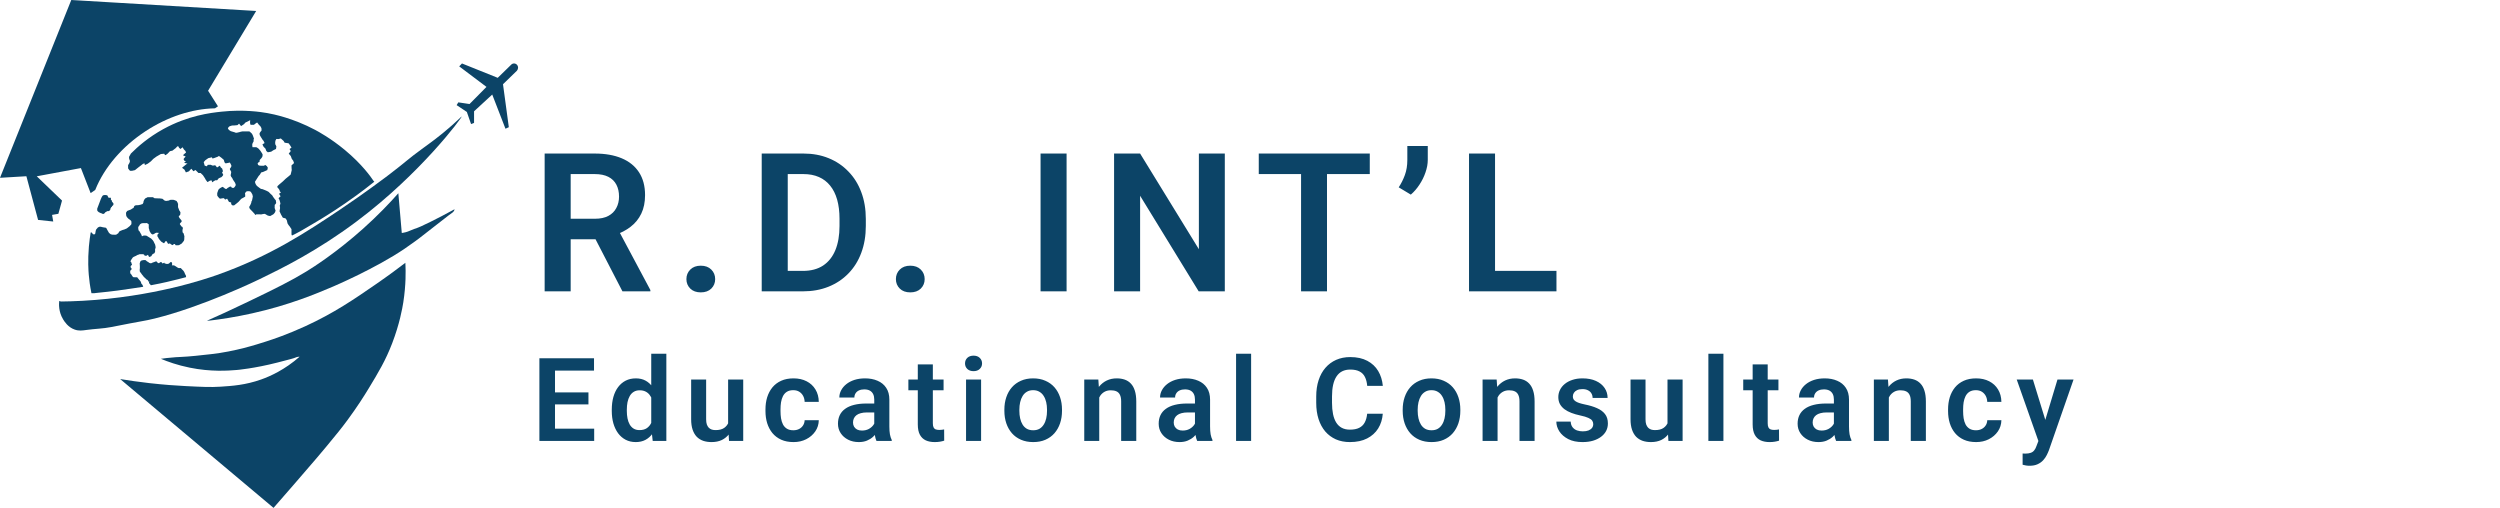 <svg width="635" height="129" viewBox="0 0 635 129" fill="none" xmlns="http://www.w3.org/2000/svg">
<path d="M20.781 42.285L23.201 48.503L23.919 48.016C26.144 42.508 30.614 37.07 36.827 33.004C42.608 29.223 48.87 27.287 54.505 27.169L54.895 26.897L52.448 23.047L64.477 3.098L18.333 0.362L0.53 44.778L6.967 44.395L9.944 55.535L13.103 55.87L12.831 54.296L14.554 53.997L15.37 51.051L8.619 44.555L20.788 42.285H20.781Z" fill="#0C4467"/>
<path d="M13.529 56.267L9.672 55.856L6.702 44.764L0 45.161L18.103 0L18.354 0.014L65.07 2.785L52.852 23.047L55.363 27.002L54.603 27.517H54.498C48.717 27.642 42.504 29.696 37.002 33.303C31.06 37.195 26.52 42.466 24.226 48.155L24.184 48.252L23.02 49.046L20.551 42.689L9.338 44.778L15.753 50.947L14.826 54.303L13.229 54.581L13.522 56.267H13.529ZM10.216 55.215L12.678 55.473L12.42 54.011L14.268 53.69L14.972 51.156L7.88 44.332L20.997 41.888L23.361 47.967L23.626 47.786C25.983 42.007 30.6 36.659 36.625 32.711C42.204 29.063 48.501 26.967 54.386 26.821L54.414 26.8L52.036 23.047L63.884 3.405L18.564 0.724L1.053 44.402L7.225 44.033L10.216 55.215Z" fill="#0C4467"/>
<path d="M15.049 76.424C14.958 77.176 14.84 79.181 16.046 81.138C16.374 81.674 17.273 83.129 18.989 83.721C20.056 84.09 20.948 83.951 21.932 83.811C24.045 83.512 26.2 83.484 28.292 83.066C36.346 81.451 36.423 81.611 39.324 80.894C51.444 77.893 65.035 71.348 65.997 70.881C71.771 68.075 80.495 63.786 90.516 56.294C106.967 43.998 117.434 29.738 117.274 29.585C117.232 29.55 116.548 30.302 114.721 31.91C111.632 34.64 109.226 36.332 107.49 37.599C103.25 40.684 103.424 40.872 98.382 44.694C98.382 44.694 92.629 49.06 86.228 53.335C78.061 58.787 68.668 65.067 55.119 69.844C52.106 70.909 38.856 75.428 20.969 76.403C18.682 76.528 16.785 76.57 15.467 76.584L15.042 76.438L15.049 76.424Z" fill="#0C4467"/>
<path d="M52.539 81.479C55.105 80.344 58.682 78.728 62.908 76.688C70.182 73.186 73.794 71.404 77.852 68.932C79.596 67.867 85.44 64.148 92.197 58.112C95.97 54.742 98.954 51.601 101.179 49.081L102.051 59.177C102.113 59.17 102.218 59.156 102.343 59.135C103.313 58.982 104.003 58.655 104.289 58.529C105.977 57.757 104.903 58.543 109.373 56.329C111.005 55.522 113.062 54.47 115.433 53.161V53.286C115.398 53.398 115.335 53.544 115.217 53.704C115.063 53.899 114.903 54.011 114.861 54.045C113.536 54.971 112.309 56.03 111.011 56.991C110.928 57.053 111.025 56.977 109.101 58.481C107.532 59.699 106.751 60.312 106.444 60.549C106.444 60.549 104.896 61.725 102.783 63.167C95.384 68.194 84.638 72.768 84.638 72.768C80.272 74.627 73.466 77.489 64.038 79.592C59.728 80.553 56.018 81.103 53.25 81.43L52.553 81.472L52.539 81.479Z" fill="#0C4467"/>
<path d="M30.53 96.282C32.601 96.623 35.091 96.985 37.929 97.312C41.583 97.723 44.686 97.939 47.008 98.057C51.29 98.273 53.431 98.385 56.039 98.217C58.94 98.029 62.329 97.807 66.318 96.393C68.64 95.572 72.294 93.935 76.102 90.607C76.039 90.607 75.928 90.607 75.781 90.621C75.335 90.67 75.021 90.83 74.958 90.858C74.63 91.011 73.264 91.366 70.537 92.069C64.533 93.615 60.133 93.977 60.133 93.977C57.887 94.158 53.571 94.485 48.152 93.378C45.07 92.752 42.587 91.86 40.865 91.136C41.2 91.088 41.709 91.011 42.336 90.941C44.177 90.725 45.558 90.677 45.941 90.663C48.124 90.572 51.109 90.238 53.619 89.953C59.728 89.263 65 87.571 67.699 86.701C69.456 86.137 73.069 84.918 77.511 82.878C84.819 79.529 89.972 75.999 95.663 72.065C98.808 69.893 101.318 68.006 102.957 66.752C102.964 66.927 102.978 67.184 102.992 67.49C103.041 68.653 103.152 72.267 102.434 76.821C102.204 78.262 101.506 82.266 99.61 87.202C97.929 91.575 96.137 94.548 93.682 98.6C92.573 100.439 90.767 103.3 88.299 106.649C86.688 108.836 85.418 110.374 82.88 113.445C81.876 114.657 80.168 116.704 74.784 122.908C72.573 125.456 70.739 127.552 69.477 129L30.53 96.289V96.282Z" fill="#0C4467"/>
<path d="M73.592 57.541L74.038 58.202V59.546L74.163 59.824C74.345 59.741 74.61 59.616 74.924 59.455C76.095 58.87 76.925 58.362 77.357 58.105C79.387 56.879 79.568 56.851 81.639 55.57C83.229 54.595 86.458 52.597 90.475 49.673C91.667 48.802 93.25 47.619 95.077 46.157L94.854 45.913C94.854 45.913 94.798 45.829 94.756 45.767C94.268 45.042 92.023 41.763 87.567 38.073C84.024 35.141 80.886 33.435 80.035 32.983C74.373 29.982 69.463 29.007 67.929 28.729C66.325 28.443 61.96 27.761 56.311 28.36C53.48 28.659 47.797 29.32 41.493 32.781C37.706 34.863 34.986 37.251 33.25 38.999L32.783 39.834V40.175L32.88 40.544L32.978 40.767V41.108L32.88 41.352L32.783 41.547L32.539 41.937V42.773L32.88 43.239L33.055 43.385H33.522L34.282 43.211L35.021 42.619L35.732 42.076L36.325 41.61L36.716 41.484L36.792 41.93L37.553 41.561L38.34 40.969L38.933 40.356L39.742 39.765L40.851 39.124L41.716 39.047L41.911 39.389H42.085L42.553 39.047L43.166 38.407L43.808 38.261L44.303 37.871L44.575 37.676L45.021 37.209L45.244 37.112L45.488 37.529L45.83 37.85L46.374 37.404L46.716 37.968L47.085 38.337L47.26 38.727L46.764 39.145L46.472 39.437L47.162 39.758L46.82 40.127L46.625 40.398L46.799 40.816L47.218 40.941L46.772 41.359L47.636 41.554L47.315 41.728L46.897 42.069L46.235 42.612L46.848 43.079L47.218 43.789L47.978 43.517L48.592 42.856L49.136 43.497L49.652 43.176L50.412 43.942H50.956L51.548 44.506L52.044 45.265L52.288 45.711L52.706 46.254L53.368 45.864H53.815L53.843 46.31L54.679 45.794H55.147L55.565 45.279L56.255 44.987L56.576 44.645L56.702 44.402L56.409 43.81L56.632 43.49L56.437 42.828L56.067 42.508L55.844 42.09L55.133 42.536L54.666 41.972L54.052 42.069L53.459 41.846L52.748 41.874L52.566 42.243L51.988 42.069L51.744 41.185L52.134 40.718L52.894 40.175L53.808 39.953L53.982 40.273L54.449 40.127L55.314 39.806L55.607 39.611L56.248 40.078L56.841 40.593L57.016 41.206C57.016 41.206 57.239 41.498 57.336 41.498C57.434 41.498 58.222 41.324 58.222 41.324C58.222 41.324 58.271 41.199 58.396 41.324C58.522 41.45 58.62 41.742 58.717 41.916C58.815 42.09 58.766 42.257 58.717 42.383C58.668 42.508 58.368 42.898 58.368 42.898L58.445 43.142C58.445 43.142 58.668 43.462 58.717 43.636C58.766 43.81 58.592 44.374 58.592 44.471V44.569L58.717 44.889L58.989 45.23C58.989 45.23 59.038 45.356 59.115 45.523C59.191 45.69 59.533 46.163 59.533 46.163C59.659 46.289 59.777 46.553 59.826 46.755C59.875 46.957 59.854 46.727 59.875 46.95C59.896 47.173 59.554 47.542 59.554 47.542C59.554 47.542 59.456 47.737 59.184 47.737C58.912 47.737 58.717 47.514 58.717 47.514C58.717 47.514 58.815 47.389 58.592 47.389C58.368 47.389 58.32 47.438 58.25 47.486C58.18 47.535 57.831 47.73 57.831 47.73L57.657 47.876C57.483 48.023 57.511 48.05 57.288 47.974C57.064 47.897 56.967 47.751 56.897 47.681C56.827 47.612 56.576 47.486 56.576 47.486C56.576 47.486 56.653 47.361 56.353 47.535C56.053 47.709 55.809 47.828 55.691 47.953C55.572 48.078 55.447 48.176 55.398 48.419C55.349 48.663 55.175 48.9 55.175 49.053V49.603C55.175 49.728 55.419 50.021 55.419 50.021C55.419 50.021 55.614 50.244 55.663 50.313C55.712 50.383 55.886 50.459 55.956 50.459C56.025 50.459 56.5 50.362 56.5 50.362L56.869 50.334L57.19 50.703L57.685 50.459L58.152 51.274L58.717 51.441V51.859L59.059 52.179H59.449L60.112 51.664L60.579 51.274L61.269 50.508L62.281 49.944V49.526L62.232 49.053L62.574 48.642L62.866 48.566H63.334L63.703 48.712L64.094 49.373L64.219 49.889L64.142 50.306L64.017 50.919C64.017 50.919 63.773 51.309 63.836 51.386C63.898 51.462 63.627 51.88 63.599 52.026C63.571 52.172 63.278 52.569 63.278 52.569C63.278 52.569 63.403 52.959 63.452 53.036C63.501 53.112 64.163 53.774 64.163 53.774L64.707 54.366L64.805 54.609L65.126 54.435H65.767L66.36 54.463L66.778 54.366L67.274 54.317L68.034 54.763L68.62 54.881L69.024 54.658L69.428 54.435L69.61 54.254L69.868 53.906L70 53.46L69.833 53.091L69.756 52.722L69.777 52.353V52.04L70 51.817L70.147 51.56L70.112 51.274L70.056 50.877L69.798 50.585L69.394 50.035L69.136 49.61L68.689 49.206L68.243 48.747L67.873 48.545L67.56 48.398L66.695 48.05L66.269 47.974L65.823 47.66L65.251 47.215C65.251 47.215 64.917 46.769 64.917 46.72C64.917 46.672 64.749 46.184 64.749 46.184L64.986 45.815L65.691 44.708L66.025 44.339L66.339 43.803L66.834 43.671C66.834 43.671 67.169 43.525 67.239 43.49C67.308 43.455 67.887 43.197 67.887 43.197L68.034 42.605L67.776 42.202L67.385 41.909C67.385 41.909 67.441 41.833 67.239 41.965C67.037 42.097 67.148 42.097 67.037 42.097H66.263C66.172 42.097 65.816 42.041 65.816 42.041L65.579 41.909L65.426 41.54L65.579 41.282L65.921 41.136V40.913C65.921 40.913 65.942 40.635 66.067 40.523C66.193 40.412 66.381 40.189 66.381 40.189C66.381 40.189 66.562 39.953 66.583 39.897C66.604 39.841 66.695 39.716 66.695 39.493V39.18L66.402 38.699L66.144 38.295L65.677 37.759L65.495 37.627C65.495 37.627 65.182 37.39 65.091 37.39H64.17C64.17 37.39 64.15 37.467 64.115 37.3C64.08 37.133 64.08 36.952 64.08 36.952V36.603C64.08 36.603 64.212 36.325 64.226 36.234C64.24 36.144 64.407 36.067 64.407 35.886C64.407 35.705 64.442 35.315 64.442 35.315C64.442 35.315 64.575 35.294 64.463 35.079C64.352 34.863 64.317 34.584 64.24 34.452C64.163 34.32 64.038 34.027 64.038 34.027C64.038 34.027 63.78 33.693 63.592 33.582C63.403 33.47 63.48 33.38 63.222 33.38H61.541C61.36 33.38 60.823 33.561 60.823 33.561C60.823 33.561 60.342 33.693 60.251 33.693C60.161 33.693 59.958 33.77 59.805 33.693C59.652 33.616 59.568 33.582 59.212 33.491C58.857 33.401 58.606 33.31 58.606 33.31C58.606 33.31 58.292 33.108 58.18 33.032C58.069 32.955 57.887 32.628 57.887 32.628C57.887 32.628 57.943 32.391 58.124 32.238C58.306 32.085 58.201 32.105 58.494 32.015C58.787 31.924 58.919 31.869 59.101 31.869H59.449C59.672 31.869 60.133 31.792 60.258 31.792C60.384 31.792 60.628 31.479 60.628 31.479L60.739 31.423L61.235 32.029C61.416 31.897 62.085 31.458 62.085 31.458C62.085 31.458 62.085 31.221 62.49 31.054C62.894 30.887 63.543 30.518 63.543 30.518L63.508 31.256L63.64 31.702H64.491C64.491 31.702 64.896 31.354 64.986 31.312C65.077 31.27 65.21 31.179 65.21 31.179C65.21 31.179 65.286 31.012 65.391 31.2C65.495 31.388 65.942 31.938 66.039 31.973C66.137 32.008 66.409 32.523 66.409 32.579C66.409 32.635 66.444 33.129 66.444 33.129L66.13 33.519C66.13 33.519 65.928 33.811 65.928 33.867C65.928 33.923 65.949 34.048 65.949 34.18C65.949 34.313 66.263 34.807 66.263 34.807L66.688 35.489L66.946 35.782L67.204 36.332L66.653 36.68L66.946 37.272L67.427 37.752L67.643 38.344L68.02 38.678L68.871 38.532L69.387 38.184L70.105 37.836C70.105 37.836 70.195 37.265 70.195 37.188C70.195 37.112 69.938 36.694 69.917 36.638C69.896 36.583 69.896 36.234 69.896 36.144C69.896 36.053 69.972 35.698 69.972 35.698L70.195 35.294L70.733 35.329L71.325 35.162L72.043 35.81C72.043 35.81 72.19 36.067 72.246 36.158L72.302 36.248L73.299 36.395L73.703 36.931L74.038 37.502L73.543 37.85L73.857 38.365L73.341 39.026L73.857 39.632L74.115 40.349L74.484 40.83L74.686 41.422L74.038 42.014L74.073 42.898C74.073 42.898 74.108 43.121 74.108 43.176C74.108 43.232 73.829 44.339 73.829 44.339C73.829 44.339 73.55 44.576 73.334 44.764C73.118 44.952 72.818 45.154 72.539 45.411C72.26 45.669 72.113 45.857 71.855 46.073C71.597 46.289 71.004 46.811 70.879 46.901C70.753 46.992 70.544 47.194 70.488 47.27C70.433 47.347 70.433 47.549 70.433 47.549L70.691 47.841C70.691 47.841 71.004 48.231 71.004 48.287C71.004 48.343 71.081 48.635 71.081 48.635L71.374 48.837L70.879 49.227L71.269 49.854L70.753 50.334L70.99 50.78L71.137 51.288L71.228 51.755L71.06 52.2L71.137 52.827L71.004 53.676L71.395 54.526L71.841 55.299L72.525 55.466L72.838 55.925L73.041 56.761L73.32 57.2L73.599 57.534L73.592 57.541Z" fill="#0C4467"/>
<path d="M27.001 49.875L25.934 50.717L25.544 51.678L25.237 52.507V53.119L25.746 54.059H26.478L27.001 53.781L27.517 53.488L28.403 52.458V51.302L27.664 50.313L27.001 49.875Z" fill="#0C4467"/>
<path d="M24.7 52.973C25.112 51.936 25.37 51.267 25.495 50.87C25.509 50.828 25.614 50.501 25.816 50.104C25.921 49.903 25.977 49.798 26.046 49.728C26.374 49.408 27.009 49.554 27.253 49.624L27.343 49.784L27.406 49.937L27.497 50.049V50.209L27.58 50.264L27.762 50.23H28.124L28.173 50.292V50.752L28.285 50.801L28.396 50.933V51.156L28.48 51.253L28.599 51.379L28.703 51.539L28.78 51.657L28.87 51.803L28.808 51.97L28.724 52.033V52.207L28.585 52.235L28.452 52.367L28.396 52.416L28.348 52.514L28.138 52.632L28.048 52.771V52.876L28.055 52.973V53.105C28.055 53.154 27.964 53.356 27.964 53.356L27.803 53.516C27.803 53.516 27.518 53.648 27.49 53.648C27.462 53.648 27.357 53.614 27.315 53.614C27.274 53.614 27.169 53.551 27.134 53.551C27.099 53.551 27.141 53.523 27.043 53.551C26.946 53.579 26.939 53.635 26.883 53.655C26.827 53.676 26.792 53.76 26.778 53.788C26.765 53.816 26.688 53.948 26.653 53.99C26.618 54.031 26.59 54.101 26.506 54.212C26.423 54.324 26.444 54.317 26.311 54.324C26.179 54.331 26.06 54.324 26.06 54.324C26.06 54.324 25.83 54.185 25.802 54.185C25.774 54.185 25.628 54.136 25.593 54.136C25.558 54.136 25.37 54.024 25.37 54.024L25.084 53.885L24.833 53.662L24.693 53.447V52.994L24.7 52.973Z" fill="#0C4467"/>
<path d="M23.027 59.107C22.88 59.992 22.706 61.168 22.58 62.575C22.267 66.14 22.469 68.862 22.546 69.781C22.65 71.042 22.845 72.643 23.229 74.481H23.877C24.017 74.467 24.24 74.439 24.505 74.405C26.025 74.231 27.134 74.126 27.462 74.091C28.884 73.952 30.398 73.729 33.424 73.29C34.296 73.165 35.286 73.019 36.381 72.845L36.2 72.371L35.886 72.002L35.809 71.689L35.663 71.397L35.495 71.216L35.328 71.035L35.126 70.777L34.993 70.631L34.861 70.429H34.38L33.884 70.408L33.717 70.276L33.536 70.018L33.389 69.76L33.096 69.426L33.075 69.203V68.814L33.208 68.632L33.431 68.41L33.41 68.187C33.41 68.187 33.278 67.985 33.229 67.95L33.173 67.915V67.783L33.208 67.56L33.466 67.302C33.466 67.302 33.578 67.226 33.487 67.066C33.396 66.906 33.354 66.787 33.354 66.787C33.354 66.787 33.466 66.766 33.299 66.585L33.131 66.404C33.131 66.404 33.152 66.293 33.243 66.147C33.334 66.001 33.389 65.889 33.424 65.833C33.459 65.778 33.738 65.388 33.738 65.388C33.738 65.388 33.87 65.276 33.961 65.242C34.052 65.207 34.407 65.04 34.407 65.04C34.407 65.04 34.645 64.949 34.777 64.838C34.91 64.726 35 64.747 35.126 64.705C35.251 64.664 35.44 64.573 35.44 64.573H36.2C36.2 64.573 36.346 64.552 36.381 64.573C36.416 64.594 36.604 64.684 36.604 64.684C36.604 64.684 36.66 64.886 36.737 64.907C36.813 64.928 36.904 64.963 36.904 64.963H37.05L37.274 64.928C37.274 64.928 37.294 64.949 37.364 64.838L37.441 64.726L37.678 64.873L37.845 65.242H38.048L38.417 65.074L38.766 64.538L39.226 64.316L39.394 63.946V63.243C39.394 63.243 39.526 63.062 39.526 62.93C39.526 62.798 39.505 62.617 39.505 62.617L39.414 62.171C39.414 62.171 39.303 61.879 39.247 61.823C39.191 61.767 39.066 61.419 39.066 61.419L38.829 61.05L38.403 60.604C38.403 60.604 38.327 60.583 38.257 60.514C38.187 60.444 37.518 60.033 37.336 59.943L37.155 59.852C36.841 59.852 36.583 59.776 36.527 59.818C36.472 59.859 36.451 59.838 36.248 59.929L36.046 60.019L35.935 59.65L35.621 59.1L35.44 58.766L35.181 58.488L35.105 57.917L35.126 57.638L35.384 57.29L35.565 56.977L35.879 56.761C35.879 56.761 36.172 56.684 36.227 56.684C36.283 56.684 36.653 56.705 36.709 56.684C36.764 56.663 37.023 56.684 37.023 56.684C37.023 56.684 37.315 56.615 37.357 56.677C37.399 56.74 37.671 56.886 37.671 56.886C37.671 56.886 37.783 56.886 37.783 57.144V57.847C37.783 57.938 37.762 57.847 37.783 57.938C37.803 58.028 37.929 58.307 37.929 58.397C37.929 58.488 37.929 58.578 38.02 58.745C38.11 58.912 38.243 59.114 38.243 59.114C38.243 59.114 38.32 59.261 38.375 59.316C38.431 59.372 38.689 59.553 38.689 59.553L39.08 59.462L39.359 59.261L39.638 59.128C39.638 59.128 39.749 59.107 39.805 59.107C39.861 59.107 40.398 59.163 40.398 59.163C40.398 59.163 40.049 59.476 40.007 59.588C39.965 59.699 39.972 59.81 39.972 59.81C39.972 59.81 39.972 60.013 40.007 60.103C40.042 60.194 40.084 60.068 40.14 60.249C40.196 60.43 40.398 60.73 40.398 60.73L40.635 61.008L40.983 61.398L41.151 61.489C41.151 61.489 41.186 61.489 41.283 61.579C41.381 61.67 41.562 61.76 41.562 61.76H41.709L41.932 61.412L42.043 61.266H42.134C42.134 61.266 42.281 61.175 42.357 61.356C42.434 61.537 42.706 61.962 42.706 61.962L42.887 61.886L42.978 61.865H43.201L43.515 62.122L43.919 62.268L44.01 62.136C44.01 62.136 44.066 62.004 44.142 62.004C44.219 62.004 44.401 61.969 44.401 61.969L44.624 62.303H45.07L45.516 62.268C45.516 62.268 45.461 62.248 45.739 62.101C46.018 61.955 46.144 61.865 46.144 61.865L46.514 61.419L46.737 61.106L46.827 60.66C46.827 60.66 46.751 60.368 46.827 60.291C46.904 60.214 46.806 60.11 46.827 60.033C46.848 59.957 46.716 59.588 46.716 59.588C46.716 59.588 46.681 59.295 46.604 59.24C46.527 59.184 46.381 59.017 46.381 59.017L46.346 58.571L46.367 58.46L46.388 58.202L46.465 57.944C46.465 57.944 46.332 57.596 46.262 57.596C46.193 57.596 46.207 57.652 46.081 57.485C45.956 57.318 45.844 57.137 45.788 57.095C45.732 57.053 45.698 56.949 45.698 56.949C45.698 56.949 45.642 56.914 45.698 56.816C45.753 56.719 45.879 56.538 45.935 56.524C45.99 56.51 46.081 56.357 46.116 56.301C46.151 56.246 46.172 56.12 46.172 56.12L45.914 55.751L45.635 55.438L45.544 55.271L45.412 55.09L45.447 54.832L45.67 54.7C45.67 54.7 45.802 54.519 45.802 54.421V54.331L45.837 53.927L45.691 53.669L45.558 53.488L45.223 52.625V51.88C45.223 51.88 45.3 51.831 45.202 51.734C45.105 51.636 45.112 51.455 45.112 51.455L44.965 51.267C44.965 51.267 44.91 51.051 44.784 51.017C44.658 50.982 44.561 50.926 44.449 50.884C44.338 50.842 44.136 50.752 44.024 50.752H43.417C43.285 50.752 43.215 50.752 43.138 50.787C43.062 50.822 43.062 50.919 42.79 50.954C42.518 50.989 42.294 51.044 42.162 51.044C42.029 51.044 41.702 50.877 41.702 50.877C41.702 50.877 41.646 50.801 41.569 50.745C41.492 50.689 41.255 50.487 41.255 50.487L40.572 50.397C40.572 50.397 40.258 50.418 39.889 50.376C39.519 50.334 39.317 50.376 39.317 50.376L38.822 50.084H37.455C37.455 50.084 37.545 50.084 37.232 50.23L36.918 50.376L36.639 50.724C36.527 50.905 36.437 51.253 36.437 51.253C36.437 51.253 36.458 51.406 36.402 51.497C36.346 51.587 36.234 51.873 36.165 51.859C36.095 51.845 36.13 51.81 35.942 51.915C35.753 52.019 35.593 51.998 35.495 52.033C35.398 52.068 35.258 52.11 35.091 52.11C34.923 52.11 34.798 52.131 34.658 52.131C34.519 52.131 34.463 52.11 34.331 52.207C34.198 52.305 34.198 52.228 34.108 52.353C34.017 52.479 34.017 52.576 34.017 52.576L33.961 52.743C33.961 52.743 33.85 52.82 33.794 52.876C33.738 52.931 33.717 52.91 33.571 52.987C33.424 53.064 33.424 53.098 33.292 53.189C33.159 53.279 33.09 53.266 32.685 53.426L32.281 53.593C32.281 53.593 32.19 53.725 32.099 53.906C32.009 54.087 32.009 53.704 32.009 54.185C32.009 54.665 32.085 54.832 32.085 54.832L32.218 55.125L32.441 55.361C32.441 55.361 32.406 55.34 32.587 55.528C32.769 55.716 33.048 55.807 33.069 55.897C33.09 55.988 33.145 55.877 33.201 55.988C33.257 56.099 33.313 56.044 33.347 56.211C33.382 56.378 33.382 56.155 33.382 56.378V56.872C33.382 57.095 33.034 57.241 33.013 57.318C32.992 57.394 33.417 57.081 32.992 57.394C32.566 57.708 32.288 58 32.197 58.021C32.106 58.042 31.792 58.188 31.66 58.258C31.527 58.328 31.548 58.313 31.402 58.348C31.255 58.383 31.29 58.348 31.032 58.46C30.774 58.571 30.384 58.717 30.314 58.794C30.244 58.871 30.168 58.996 30.091 59.086C30.014 59.177 30.439 58.954 30 59.267L29.554 59.581C29.554 59.581 29.477 59.616 29.387 59.616H28.912C28.794 59.616 28.48 59.595 28.445 59.595C28.41 59.595 28.152 59.518 28.055 59.462C27.957 59.407 27.685 59.149 27.685 59.149C27.685 59.149 27.504 58.815 27.406 58.669C27.308 58.522 27.183 58.265 27.183 58.265L27.015 57.952C27.015 57.952 26.925 57.819 26.737 57.819C26.548 57.819 26.569 57.764 26.367 57.764C26.165 57.764 25.684 57.596 25.628 57.596H25.265C25.181 57.596 25.181 57.673 25.07 57.687C24.958 57.701 24.868 57.777 24.868 57.777L24.387 58.348L24.254 58.919L24.219 59.267L24.073 59.49L23.87 59.546L23.591 59.469L23.313 59.066L23.055 59.045L23.027 59.107Z" fill="#0C4467"/>
<path d="M37.706 71.473C37.629 71.223 37.518 71.125 37.427 71.083C37.364 71.055 37.308 71.049 37.225 70.993C37.148 70.937 37.127 70.888 37.057 70.812C37.023 70.77 36.946 70.7 36.778 70.554C36.548 70.352 36.534 70.345 36.486 70.276C36.423 70.192 36.423 70.157 36.339 70.053C36.269 69.962 36.207 69.907 36.172 69.872C35.962 69.663 35.997 69.579 35.767 69.301C35.607 69.113 35.544 69.085 35.509 68.953C35.502 68.918 35.495 68.834 35.488 68.674C35.488 68.528 35.481 68.458 35.488 68.382C35.502 68.27 35.516 68.257 35.523 68.145C35.523 68.075 35.523 68.041 35.523 67.943C35.523 67.762 35.523 67.769 35.523 67.609C35.523 67.49 35.523 67.372 35.502 67.219C35.488 67.052 35.474 67.024 35.481 66.941C35.488 66.878 35.495 66.871 35.558 66.683C35.621 66.474 35.614 66.46 35.649 66.404C35.705 66.321 35.774 66.279 35.83 66.237C35.907 66.181 35.977 66.161 36.011 66.147C36.074 66.126 36.095 66.126 36.304 66.091C36.472 66.063 36.479 66.056 36.541 66.056C36.611 66.056 36.66 66.056 36.764 66.056C36.89 66.056 36.953 66.056 36.988 66.077C37.05 66.105 37.05 66.133 37.19 66.258C37.239 66.3 37.281 66.349 37.336 66.39C37.448 66.474 37.504 66.481 37.615 66.537C37.831 66.648 37.79 66.718 37.964 66.794C37.964 66.794 38.013 66.815 38.354 66.885C38.466 66.829 38.612 66.76 38.801 66.683C39.17 66.53 39.484 66.439 39.484 66.446L39.338 66.502C39.338 66.502 39.554 66.349 39.742 66.411C39.923 66.474 39.903 66.683 40.147 66.801C40.195 66.829 40.3 66.871 40.405 66.836C40.474 66.808 40.481 66.766 40.586 66.69C40.684 66.62 40.76 66.558 40.865 66.558C40.969 66.558 41.067 66.627 41.123 66.704C41.179 66.787 41.158 66.857 41.214 66.885C41.262 66.913 41.311 66.885 41.437 66.85C41.723 66.752 41.806 66.739 41.806 66.718C41.806 66.69 41.632 66.676 41.625 66.718C41.604 66.773 41.876 66.941 42.162 67.01C42.225 67.024 42.322 67.052 42.455 67.045C42.545 67.045 42.81 67.038 43.006 66.864C43.089 66.787 43.075 66.76 43.173 66.683C43.236 66.634 43.396 66.502 43.522 66.551C43.619 66.585 43.654 66.711 43.703 66.885C43.731 66.975 43.745 67.031 43.738 67.108C43.724 67.268 43.633 67.337 43.661 67.386C43.696 67.435 43.794 67.386 43.975 67.386C44.142 67.386 44.268 67.435 44.324 67.463C44.421 67.504 44.512 67.56 44.693 67.686C44.861 67.797 44.847 67.804 44.951 67.867C45.126 67.978 45.244 68.055 45.398 68.089C45.649 68.145 45.697 68.02 45.879 68.089C45.99 68.131 46.011 68.187 46.248 68.438C46.479 68.688 46.465 68.632 46.562 68.751C46.834 69.085 46.967 69.503 46.967 69.51C46.967 69.51 47.016 69.628 47.057 69.712C47.106 69.809 47.148 69.858 47.169 69.893C47.225 69.976 47.274 70.123 47.26 70.373L47.148 70.429C47.106 70.443 47.036 70.457 46.953 70.478C46.025 70.7 45.349 70.895 45.181 70.937C44.428 71.146 43.55 71.348 42.364 71.62C41.311 71.863 39.944 72.156 38.32 72.455L38.257 72.344L38.124 72.232L37.985 72.03L37.873 71.94L37.845 71.703L37.957 71.466L37.81 71.557L37.671 71.48L37.706 71.473Z" fill="#0C4467"/>
<path d="M131.332 17.901C131.492 17.713 131.59 17.463 131.59 17.191C131.59 16.599 131.13 16.119 130.565 16.119C130.279 16.119 130.028 16.237 129.84 16.432L126.423 19.767L117.343 16.119L116.639 16.857L123.564 22.072L119.261 26.424L116.416 25.999L115.983 26.702L118.578 28.436L119.651 31.514L120.412 31.221V28.269L125.028 24.015L128.389 32.697L129.24 32.307L127.762 21.397L131.346 17.915H131.339L131.332 17.901Z" fill="#0C4467"/>
<path d="M138.341 39H151.058C153.718 39 156.002 39.401 157.909 40.202C159.816 41.003 161.282 42.189 162.308 43.76C163.333 45.33 163.846 47.261 163.846 49.553C163.846 51.364 163.526 52.934 162.885 54.264C162.244 55.595 161.338 56.708 160.168 57.606C159.014 58.503 157.652 59.208 156.082 59.721L154.014 60.779H142.788L142.74 55.562H151.13C152.492 55.562 153.622 55.322 154.519 54.841C155.417 54.361 156.09 53.696 156.538 52.846C157.003 51.997 157.236 51.027 157.236 49.938C157.236 48.768 157.011 47.758 156.562 46.909C156.114 46.043 155.433 45.378 154.519 44.913C153.606 44.449 152.452 44.216 151.058 44.216H144.952V74H138.341V39ZM158.101 74L150 58.327L156.995 58.303L165.192 73.663V74H158.101ZM174.346 70.899C174.346 69.938 174.675 69.128 175.332 68.471C175.989 67.814 176.878 67.486 178 67.486C179.122 67.486 180.011 67.814 180.668 68.471C181.325 69.128 181.654 69.938 181.654 70.899C181.654 71.845 181.325 72.646 180.668 73.303C180.011 73.944 179.122 74.264 178 74.264C176.878 74.264 175.989 73.944 175.332 73.303C174.675 72.646 174.346 71.845 174.346 70.899ZM203.933 74H196.385L196.433 68.808H203.933C205.968 68.808 207.675 68.359 209.053 67.462C210.431 66.548 211.473 65.242 212.178 63.543C212.883 61.828 213.236 59.777 213.236 57.389V55.587C213.236 53.744 213.035 52.117 212.635 50.707C212.234 49.297 211.641 48.111 210.856 47.149C210.087 46.188 209.133 45.458 207.995 44.962C206.857 44.465 205.551 44.216 204.077 44.216H196.24V39H204.077C206.417 39 208.548 39.393 210.471 40.178C212.41 40.963 214.085 42.093 215.495 43.567C216.921 45.026 218.011 46.772 218.764 48.808C219.534 50.843 219.918 53.119 219.918 55.635V57.389C219.918 59.889 219.534 62.165 218.764 64.216C218.011 66.252 216.921 67.998 215.495 69.457C214.085 70.915 212.402 72.037 210.447 72.822C208.492 73.607 206.321 74 203.933 74ZM200.087 39V74H193.476V39H200.087ZM227.558 70.899C227.558 69.938 227.886 69.128 228.543 68.471C229.2 67.814 230.09 67.486 231.212 67.486C232.333 67.486 233.223 67.814 233.88 68.471C234.537 69.128 234.865 69.938 234.865 70.899C234.865 71.845 234.537 72.646 233.88 73.303C233.223 73.944 232.333 74.264 231.212 74.264C230.09 74.264 229.2 73.944 228.543 73.303C227.886 72.646 227.558 71.845 227.558 70.899ZM270.913 39V74H264.303V39H270.913ZM311.101 39V74H304.466L289.587 49.721V74H282.976V39H289.587L304.514 63.303V39H311.101ZM337.058 39V74H330.471V39H337.058ZM347.923 39V44.216H319.726V39H347.923ZM362.654 37.077V40.611C362.654 41.62 362.462 42.678 362.077 43.784C361.708 44.873 361.196 45.915 360.538 46.909C359.897 47.886 359.168 48.728 358.351 49.433L355.274 47.582C355.915 46.604 356.436 45.562 356.837 44.457C357.253 43.335 357.462 42.061 357.462 40.635V37.077H362.654ZM395.341 68.808V74H377.745V68.808H395.341ZM379.74 39V74H373.13V39H379.74ZM150.923 108.885V112H139.76V108.885H150.923ZM140.971 91V112H137.005V91H140.971ZM149.466 99.668V102.712H139.76V99.668H149.466ZM150.88 91V94.13H139.76V91H150.88ZM165.415 108.683V89.846H169.252V112H165.79L165.415 108.683ZM155.391 104.385V104.082C155.391 102.889 155.526 101.808 155.795 100.837C156.074 99.856 156.478 99.014 157.007 98.312C157.536 97.611 158.175 97.067 158.925 96.683C159.685 96.298 160.545 96.106 161.507 96.106C162.439 96.106 163.252 96.293 163.944 96.668C164.646 97.043 165.242 97.577 165.733 98.269C166.233 98.962 166.632 99.784 166.93 100.736C167.228 101.678 167.444 102.716 167.579 103.851V104.673C167.444 105.779 167.228 106.793 166.93 107.716C166.632 108.639 166.233 109.447 165.733 110.139C165.242 110.822 164.646 111.351 163.944 111.726C163.242 112.101 162.42 112.288 161.478 112.288C160.526 112.288 159.67 112.091 158.911 111.697C158.161 111.303 157.521 110.75 156.992 110.038C156.473 109.327 156.074 108.49 155.795 107.529C155.526 106.567 155.391 105.519 155.391 104.385ZM159.213 104.082V104.385C159.213 105.058 159.271 105.688 159.387 106.274C159.502 106.861 159.689 107.38 159.949 107.832C160.209 108.274 160.54 108.62 160.944 108.87C161.358 109.12 161.858 109.245 162.444 109.245C163.194 109.245 163.81 109.082 164.29 108.755C164.781 108.418 165.161 107.962 165.43 107.385C165.699 106.798 165.872 106.139 165.949 105.409V103.144C165.911 102.567 165.81 102.034 165.646 101.543C165.492 101.053 165.271 100.63 164.983 100.274C164.704 99.918 164.358 99.639 163.944 99.438C163.531 99.236 163.04 99.135 162.473 99.135C161.887 99.135 161.387 99.264 160.973 99.524C160.56 99.774 160.223 100.125 159.963 100.577C159.704 101.029 159.512 101.553 159.387 102.149C159.271 102.745 159.213 103.389 159.213 104.082ZM184.941 108.293V96.394H188.778V112H185.172L184.941 108.293ZM185.432 105.063L186.614 105.034C186.614 106.082 186.499 107.048 186.268 107.933C186.037 108.817 185.677 109.587 185.187 110.24C184.706 110.885 184.095 111.389 183.355 111.755C182.614 112.111 181.739 112.288 180.73 112.288C179.961 112.288 179.259 112.183 178.624 111.971C177.989 111.75 177.441 111.409 176.98 110.947C176.528 110.476 176.177 109.875 175.927 109.144C175.677 108.404 175.552 107.514 175.552 106.476V96.394H179.36V106.505C179.36 107.024 179.417 107.457 179.533 107.803C179.658 108.149 179.826 108.433 180.037 108.654C180.259 108.865 180.513 109.019 180.802 109.115C181.1 109.202 181.417 109.245 181.754 109.245C182.677 109.245 183.403 109.063 183.932 108.697C184.47 108.322 184.855 107.822 185.086 107.197C185.316 106.563 185.432 105.851 185.432 105.063ZM201.511 109.288C202.049 109.288 202.53 109.183 202.953 108.971C203.376 108.76 203.712 108.462 203.962 108.077C204.222 107.692 204.362 107.245 204.381 106.736H207.972C207.953 107.793 207.655 108.74 207.078 109.577C206.501 110.413 205.732 111.077 204.77 111.567C203.818 112.048 202.751 112.288 201.568 112.288C200.366 112.288 199.318 112.087 198.424 111.683C197.53 111.279 196.785 110.716 196.188 109.995C195.602 109.274 195.16 108.438 194.862 107.486C194.573 106.534 194.429 105.514 194.429 104.428V103.966C194.429 102.88 194.573 101.861 194.862 100.909C195.16 99.957 195.602 99.12 196.188 98.399C196.785 97.678 197.53 97.115 198.424 96.712C199.318 96.308 200.362 96.106 201.554 96.106C202.813 96.106 203.919 96.351 204.871 96.841C205.833 97.332 206.583 98.024 207.121 98.918C207.669 99.812 207.953 100.865 207.972 102.077H204.381C204.362 101.519 204.237 101.019 204.006 100.577C203.775 100.135 203.448 99.779 203.025 99.51C202.602 99.24 202.087 99.106 201.482 99.106C200.837 99.106 200.299 99.24 199.866 99.51C199.443 99.779 199.112 100.149 198.871 100.62C198.64 101.082 198.477 101.601 198.381 102.178C198.294 102.745 198.251 103.341 198.251 103.966V104.428C198.251 105.063 198.294 105.668 198.381 106.245C198.477 106.822 198.64 107.341 198.871 107.803C199.112 108.255 199.443 108.615 199.866 108.885C200.299 109.154 200.847 109.288 201.511 109.288ZM222.061 108.683V101.486C222.061 100.957 221.969 100.5 221.787 100.115C221.604 99.731 221.325 99.433 220.95 99.221C220.575 99.01 220.099 98.904 219.522 98.904C219.012 98.904 218.565 98.99 218.181 99.163C217.806 99.337 217.517 99.582 217.315 99.899C217.113 100.207 217.012 100.563 217.012 100.966H213.19C213.19 100.322 213.344 99.712 213.652 99.135C213.96 98.548 214.397 98.029 214.964 97.577C215.541 97.115 216.229 96.755 217.027 96.495C217.835 96.236 218.738 96.106 219.738 96.106C220.921 96.106 221.974 96.308 222.897 96.712C223.83 97.106 224.561 97.702 225.089 98.5C225.628 99.298 225.897 100.303 225.897 101.514V108.322C225.897 109.101 225.945 109.769 226.041 110.327C226.147 110.875 226.301 111.351 226.503 111.755V112H222.623C222.44 111.606 222.301 111.106 222.205 110.5C222.109 109.885 222.061 109.279 222.061 108.683ZM222.594 102.495L222.623 104.76H220.214C219.618 104.76 219.094 104.822 218.642 104.947C218.19 105.063 217.82 105.236 217.532 105.466C217.243 105.688 217.027 105.957 216.883 106.274C216.738 106.582 216.666 106.933 216.666 107.327C216.666 107.712 216.753 108.058 216.926 108.365C217.109 108.673 217.368 108.918 217.705 109.101C218.051 109.274 218.455 109.361 218.916 109.361C219.589 109.361 220.176 109.226 220.676 108.957C221.176 108.678 221.565 108.341 221.844 107.947C222.123 107.553 222.272 107.178 222.291 106.822L223.387 108.466C223.253 108.861 223.051 109.279 222.782 109.721C222.512 110.163 222.166 110.577 221.743 110.962C221.32 111.346 220.811 111.663 220.214 111.913C219.618 112.163 218.926 112.288 218.137 112.288C217.128 112.288 216.224 112.087 215.426 111.683C214.628 111.279 213.998 110.726 213.537 110.024C213.075 109.322 212.844 108.524 212.844 107.63C212.844 106.803 212.998 106.072 213.306 105.438C213.613 104.803 214.07 104.269 214.676 103.837C215.282 103.394 216.032 103.063 216.926 102.841C217.83 102.611 218.863 102.495 220.027 102.495H222.594ZM239.668 96.394V99.135H230.726V96.394H239.668ZM233.12 92.558H236.942V107.5C236.942 107.962 237.005 108.317 237.13 108.567C237.255 108.817 237.442 108.986 237.692 109.072C237.942 109.159 238.24 109.202 238.587 109.202C238.837 109.202 239.067 109.188 239.279 109.159C239.49 109.13 239.668 109.101 239.812 109.072L239.827 111.928C239.51 112.034 239.149 112.12 238.745 112.187C238.351 112.255 237.904 112.288 237.404 112.288C236.548 112.288 235.798 112.144 235.154 111.856C234.51 111.558 234.01 111.082 233.654 110.428C233.298 109.764 233.12 108.889 233.12 107.803V92.558ZM249.199 96.394V112H245.377V96.394H249.199ZM245.117 92.312C245.117 91.745 245.31 91.274 245.694 90.899C246.088 90.524 246.617 90.337 247.281 90.337C247.944 90.337 248.468 90.524 248.853 90.899C249.247 91.274 249.444 91.745 249.444 92.312C249.444 92.87 249.247 93.337 248.853 93.712C248.468 94.087 247.944 94.274 247.281 94.274C246.617 94.274 246.088 94.087 245.694 93.712C245.31 93.337 245.117 92.87 245.117 92.312ZM255.11 104.356V104.053C255.11 102.909 255.273 101.856 255.6 100.894C255.927 99.923 256.403 99.082 257.028 98.37C257.653 97.659 258.417 97.106 259.321 96.712C260.225 96.308 261.254 96.106 262.408 96.106C263.581 96.106 264.619 96.308 265.523 96.712C266.437 97.106 267.206 97.659 267.831 98.37C268.456 99.082 268.932 99.923 269.259 100.894C269.586 101.856 269.749 102.909 269.749 104.053V104.356C269.749 105.49 269.586 106.543 269.259 107.514C268.932 108.476 268.456 109.317 267.831 110.038C267.206 110.75 266.441 111.303 265.537 111.697C264.634 112.091 263.6 112.288 262.437 112.288C261.283 112.288 260.249 112.091 259.336 111.697C258.422 111.303 257.653 110.75 257.028 110.038C256.403 109.317 255.927 108.476 255.6 107.514C255.273 106.543 255.11 105.49 255.11 104.356ZM258.917 104.053V104.356C258.917 105.038 258.985 105.678 259.119 106.274C259.254 106.87 259.461 107.394 259.739 107.846C260.018 108.298 260.379 108.654 260.821 108.913C261.273 109.163 261.812 109.288 262.437 109.288C263.052 109.288 263.581 109.163 264.023 108.913C264.465 108.654 264.826 108.298 265.105 107.846C265.393 107.394 265.605 106.87 265.739 106.274C265.874 105.678 265.941 105.038 265.941 104.356V104.053C265.941 103.38 265.874 102.75 265.739 102.163C265.605 101.567 265.393 101.043 265.105 100.591C264.826 100.13 264.461 99.769 264.009 99.51C263.566 99.24 263.033 99.106 262.408 99.106C261.792 99.106 261.263 99.24 260.821 99.51C260.379 99.769 260.018 100.13 259.739 100.591C259.461 101.043 259.254 101.567 259.119 102.163C258.985 102.75 258.917 103.38 258.917 104.053ZM279.208 99.726V112H275.4V96.394H278.977L279.208 99.726ZM278.602 103.635H277.477C277.487 102.5 277.64 101.471 277.938 100.548C278.237 99.625 278.655 98.832 279.193 98.168C279.741 97.505 280.39 96.995 281.14 96.639C281.89 96.284 282.727 96.106 283.65 96.106C284.4 96.106 285.078 96.212 285.684 96.423C286.289 96.635 286.809 96.971 287.241 97.433C287.684 97.894 288.02 98.5 288.251 99.25C288.491 99.99 288.612 100.904 288.612 101.99V112H284.775V101.962C284.775 101.25 284.669 100.688 284.458 100.274C284.256 99.861 283.958 99.567 283.563 99.394C283.179 99.221 282.703 99.135 282.136 99.135C281.549 99.135 281.035 99.255 280.592 99.495C280.16 99.726 279.794 100.048 279.496 100.462C279.208 100.875 278.987 101.351 278.833 101.889C278.679 102.428 278.602 103.01 278.602 103.635ZM303.522 108.683V101.486C303.522 100.957 303.431 100.5 303.248 100.115C303.065 99.731 302.787 99.433 302.412 99.221C302.037 99.01 301.561 98.904 300.984 98.904C300.474 98.904 300.027 98.99 299.642 99.163C299.267 99.337 298.979 99.582 298.777 99.899C298.575 100.207 298.474 100.563 298.474 100.966H294.652C294.652 100.322 294.806 99.712 295.113 99.135C295.421 98.548 295.859 98.029 296.426 97.577C297.003 97.115 297.69 96.755 298.488 96.495C299.296 96.236 300.2 96.106 301.2 96.106C302.383 96.106 303.436 96.308 304.359 96.712C305.291 97.106 306.022 97.702 306.551 98.5C307.089 99.298 307.359 100.303 307.359 101.514V108.322C307.359 109.101 307.407 109.769 307.503 110.327C307.609 110.875 307.762 111.351 307.964 111.755V112H304.085C303.902 111.606 303.762 111.106 303.666 110.5C303.57 109.885 303.522 109.279 303.522 108.683ZM304.056 102.495L304.085 104.76H301.676C301.08 104.76 300.556 104.822 300.104 104.947C299.652 105.063 299.282 105.236 298.993 105.466C298.705 105.688 298.488 105.957 298.344 106.274C298.2 106.582 298.128 106.933 298.128 107.327C298.128 107.712 298.214 108.058 298.387 108.365C298.57 108.673 298.83 108.918 299.166 109.101C299.512 109.274 299.916 109.361 300.378 109.361C301.051 109.361 301.637 109.226 302.137 108.957C302.637 108.678 303.027 108.341 303.306 107.947C303.585 107.553 303.734 107.178 303.753 106.822L304.849 108.466C304.714 108.861 304.512 109.279 304.243 109.721C303.974 110.163 303.628 110.577 303.205 110.962C302.782 111.346 302.272 111.663 301.676 111.913C301.08 112.163 300.387 112.288 299.599 112.288C298.589 112.288 297.686 112.087 296.887 111.683C296.089 111.279 295.46 110.726 294.998 110.024C294.537 109.322 294.306 108.524 294.306 107.63C294.306 106.803 294.46 106.072 294.767 105.438C295.075 104.803 295.532 104.269 296.137 103.837C296.743 103.394 297.493 103.063 298.387 102.841C299.291 102.611 300.325 102.495 301.488 102.495H304.056ZM317.784 89.846V112H313.962V89.846H317.784ZM347.259 105.091H351.225C351.119 106.495 350.73 107.74 350.057 108.827C349.384 109.904 348.446 110.75 347.244 111.365C346.042 111.981 344.586 112.288 342.874 112.288C341.557 112.288 340.369 112.058 339.312 111.596C338.263 111.125 337.364 110.457 336.614 109.591C335.874 108.716 335.307 107.668 334.912 106.447C334.518 105.216 334.321 103.837 334.321 102.308V100.707C334.321 99.178 334.523 97.798 334.927 96.567C335.331 95.337 335.908 94.288 336.658 93.423C337.417 92.548 338.326 91.875 339.384 91.404C340.451 90.933 341.643 90.697 342.961 90.697C344.672 90.697 346.119 91.014 347.302 91.649C348.485 92.274 349.403 93.135 350.057 94.231C350.711 95.327 351.105 96.587 351.239 98.01H347.273C347.196 97.125 347.004 96.375 346.696 95.76C346.398 95.144 345.946 94.678 345.34 94.361C344.744 94.034 343.951 93.87 342.961 93.87C342.191 93.87 341.513 94.014 340.927 94.303C340.35 94.591 339.869 95.024 339.485 95.601C339.1 96.168 338.812 96.88 338.619 97.736C338.427 98.582 338.331 99.562 338.331 100.678V102.308C338.331 103.375 338.417 104.332 338.59 105.178C338.763 106.024 339.033 106.74 339.398 107.327C339.763 107.913 340.235 108.361 340.812 108.668C341.388 108.976 342.076 109.13 342.874 109.13C343.845 109.13 344.634 108.976 345.239 108.668C345.855 108.361 346.321 107.909 346.638 107.313C346.965 106.716 347.172 105.976 347.259 105.091ZM356.285 104.356V104.053C356.285 102.909 356.448 101.856 356.775 100.894C357.102 99.923 357.578 99.082 358.203 98.37C358.828 97.659 359.592 97.106 360.496 96.712C361.4 96.308 362.429 96.106 363.583 96.106C364.756 96.106 365.794 96.308 366.698 96.712C367.612 97.106 368.381 97.659 369.006 98.37C369.631 99.082 370.107 99.923 370.434 100.894C370.761 101.856 370.924 102.909 370.924 104.053V104.356C370.924 105.49 370.761 106.543 370.434 107.514C370.107 108.476 369.631 109.317 369.006 110.038C368.381 110.75 367.616 111.303 366.712 111.697C365.809 112.091 364.775 112.288 363.612 112.288C362.458 112.288 361.424 112.091 360.511 111.697C359.597 111.303 358.828 110.75 358.203 110.038C357.578 109.317 357.102 108.476 356.775 107.514C356.448 106.543 356.285 105.49 356.285 104.356ZM360.092 104.053V104.356C360.092 105.038 360.16 105.678 360.294 106.274C360.429 106.87 360.636 107.394 360.914 107.846C361.193 108.298 361.554 108.654 361.996 108.913C362.448 109.163 362.987 109.288 363.612 109.288C364.227 109.288 364.756 109.163 365.198 108.913C365.64 108.654 366.001 108.298 366.28 107.846C366.568 107.394 366.78 106.87 366.914 106.274C367.049 105.678 367.116 105.038 367.116 104.356V104.053C367.116 103.38 367.049 102.75 366.914 102.163C366.78 101.567 366.568 101.043 366.28 100.591C366.001 100.13 365.636 99.769 365.184 99.51C364.741 99.24 364.208 99.106 363.583 99.106C362.967 99.106 362.438 99.24 361.996 99.51C361.554 99.769 361.193 100.13 360.914 100.591C360.636 101.043 360.429 101.567 360.294 102.163C360.16 102.75 360.092 103.38 360.092 104.053ZM380.383 99.726V112H376.575V96.394H380.152L380.383 99.726ZM379.777 103.635H378.652C378.662 102.5 378.815 101.471 379.113 100.548C379.412 99.625 379.83 98.832 380.368 98.168C380.916 97.505 381.565 96.995 382.315 96.639C383.065 96.284 383.902 96.106 384.825 96.106C385.575 96.106 386.253 96.212 386.859 96.423C387.464 96.635 387.984 96.971 388.416 97.433C388.859 97.894 389.195 98.5 389.426 99.25C389.666 99.99 389.787 100.904 389.787 101.99V112H385.95V101.962C385.95 101.25 385.844 100.688 385.633 100.274C385.431 99.861 385.133 99.567 384.738 99.394C384.354 99.221 383.878 99.135 383.311 99.135C382.724 99.135 382.21 99.255 381.767 99.495C381.335 99.726 380.969 100.048 380.671 100.462C380.383 100.875 380.162 101.351 380.008 101.889C379.854 102.428 379.777 103.01 379.777 103.635ZM404.683 107.731C404.683 107.404 404.596 107.111 404.423 106.851C404.25 106.591 403.923 106.356 403.442 106.144C402.971 105.923 402.279 105.716 401.365 105.524C400.558 105.351 399.812 105.135 399.13 104.875C398.447 104.615 397.861 104.303 397.37 103.938C396.88 103.563 396.495 103.125 396.216 102.625C395.947 102.115 395.812 101.529 395.812 100.865C395.812 100.221 395.952 99.615 396.231 99.048C396.51 98.471 396.913 97.966 397.442 97.534C397.971 97.091 398.615 96.745 399.375 96.495C400.135 96.236 400.99 96.106 401.942 96.106C403.269 96.106 404.409 96.322 405.361 96.755C406.322 97.188 407.058 97.784 407.567 98.543C408.077 99.293 408.332 100.139 408.332 101.082H404.524C404.524 100.668 404.428 100.293 404.236 99.957C404.053 99.62 403.769 99.351 403.385 99.149C403 98.938 402.514 98.832 401.928 98.832C401.399 98.832 400.952 98.918 400.587 99.091C400.231 99.264 399.962 99.49 399.779 99.769C399.596 100.048 399.505 100.356 399.505 100.692C399.505 100.942 399.553 101.168 399.649 101.37C399.755 101.563 399.923 101.74 400.154 101.904C400.385 102.067 400.697 102.216 401.091 102.351C401.495 102.486 401.99 102.615 402.577 102.74C403.74 102.971 404.755 103.279 405.62 103.663C406.495 104.038 407.178 104.538 407.668 105.163C408.159 105.788 408.404 106.587 408.404 107.558C408.404 108.25 408.255 108.885 407.957 109.462C407.659 110.029 407.226 110.524 406.659 110.947C406.091 111.37 405.413 111.702 404.625 111.942C403.837 112.173 402.947 112.288 401.957 112.288C400.524 112.288 399.312 112.034 398.322 111.524C397.332 111.005 396.582 110.351 396.072 109.563C395.562 108.764 395.308 107.938 395.308 107.082H398.957C398.986 107.688 399.149 108.173 399.447 108.538C399.745 108.904 400.12 109.168 400.572 109.332C401.034 109.486 401.519 109.563 402.029 109.563C402.606 109.563 403.091 109.486 403.486 109.332C403.88 109.168 404.178 108.952 404.38 108.683C404.582 108.404 404.683 108.087 404.683 107.731ZM423.545 108.293V96.394H427.382V112H423.776L423.545 108.293ZM424.036 105.063L425.218 105.034C425.218 106.082 425.103 107.048 424.872 107.933C424.641 108.817 424.281 109.587 423.79 110.24C423.31 110.885 422.699 111.389 421.959 111.755C421.218 112.111 420.343 112.288 419.334 112.288C418.564 112.288 417.862 112.183 417.228 111.971C416.593 111.75 416.045 111.409 415.584 110.947C415.132 110.476 414.781 109.875 414.531 109.144C414.281 108.404 414.156 107.514 414.156 106.476V96.394H417.963V106.505C417.963 107.024 418.021 107.457 418.136 107.803C418.261 108.149 418.43 108.433 418.641 108.654C418.862 108.865 419.117 109.019 419.406 109.115C419.704 109.202 420.021 109.245 420.358 109.245C421.281 109.245 422.007 109.063 422.536 108.697C423.074 108.322 423.459 107.822 423.689 107.197C423.92 106.563 424.036 105.851 424.036 105.063ZM437.749 89.846V112H433.927V89.846H437.749ZM451.722 96.394V99.135H442.78V96.394H451.722ZM445.174 92.558H448.996V107.5C448.996 107.962 449.059 108.317 449.184 108.567C449.309 108.817 449.496 108.986 449.746 109.072C449.996 109.159 450.294 109.202 450.64 109.202C450.89 109.202 451.121 109.188 451.333 109.159C451.544 109.13 451.722 109.101 451.866 109.072L451.881 111.928C451.563 112.034 451.203 112.12 450.799 112.187C450.405 112.255 449.958 112.288 449.458 112.288C448.602 112.288 447.852 112.144 447.208 111.856C446.563 111.558 446.063 111.082 445.708 110.428C445.352 109.764 445.174 108.889 445.174 107.803V92.558ZM465.811 108.683V101.486C465.811 100.957 465.719 100.5 465.537 100.115C465.354 99.731 465.075 99.433 464.7 99.221C464.325 99.01 463.849 98.904 463.272 98.904C462.762 98.904 462.315 98.99 461.931 99.163C461.556 99.337 461.267 99.582 461.065 99.899C460.863 100.207 460.762 100.563 460.762 100.966H456.94C456.94 100.322 457.094 99.712 457.402 99.135C457.71 98.548 458.147 98.029 458.714 97.577C459.291 97.115 459.979 96.755 460.777 96.495C461.585 96.236 462.488 96.106 463.488 96.106C464.671 96.106 465.724 96.308 466.647 96.712C467.58 97.106 468.311 97.702 468.839 98.5C469.378 99.298 469.647 100.303 469.647 101.514V108.322C469.647 109.101 469.695 109.769 469.791 110.327C469.897 110.875 470.051 111.351 470.253 111.755V112H466.373C466.19 111.606 466.051 111.106 465.955 110.5C465.859 109.885 465.811 109.279 465.811 108.683ZM466.344 102.495L466.373 104.76H463.964C463.368 104.76 462.844 104.822 462.392 104.947C461.94 105.063 461.57 105.236 461.282 105.466C460.993 105.688 460.777 105.957 460.633 106.274C460.488 106.582 460.416 106.933 460.416 107.327C460.416 107.712 460.503 108.058 460.676 108.365C460.859 108.673 461.118 108.918 461.455 109.101C461.801 109.274 462.205 109.361 462.666 109.361C463.339 109.361 463.926 109.226 464.426 108.957C464.926 108.678 465.315 108.341 465.594 107.947C465.873 107.553 466.022 107.178 466.041 106.822L467.137 108.466C467.003 108.861 466.801 109.279 466.532 109.721C466.262 110.163 465.916 110.577 465.493 110.962C465.07 111.346 464.561 111.663 463.964 111.913C463.368 112.163 462.676 112.288 461.887 112.288C460.878 112.288 459.974 112.087 459.176 111.683C458.378 111.279 457.748 110.726 457.287 110.024C456.825 109.322 456.594 108.524 456.594 107.63C456.594 106.803 456.748 106.072 457.056 105.438C457.363 104.803 457.82 104.269 458.426 103.837C459.032 103.394 459.782 103.063 460.676 102.841C461.58 102.611 462.613 102.495 463.777 102.495H466.344ZM479.769 99.726V112H475.961V96.394H479.538L479.769 99.726ZM479.163 103.635H478.038C478.048 102.5 478.202 101.471 478.5 100.548C478.798 99.625 479.216 98.832 479.755 98.168C480.303 97.505 480.952 96.995 481.702 96.639C482.452 96.284 483.288 96.106 484.211 96.106C484.961 96.106 485.639 96.212 486.245 96.423C486.851 96.635 487.37 96.971 487.803 97.433C488.245 97.894 488.582 98.5 488.812 99.25C489.053 99.99 489.173 100.904 489.173 101.99V112H485.336V101.962C485.336 101.25 485.231 100.688 485.019 100.274C484.817 99.861 484.519 99.567 484.125 99.394C483.74 99.221 483.264 99.135 482.697 99.135C482.111 99.135 481.596 99.255 481.154 99.495C480.721 99.726 480.356 100.048 480.058 100.462C479.769 100.875 479.548 101.351 479.394 101.889C479.24 102.428 479.163 103.01 479.163 103.635ZM501.891 109.288C502.43 109.288 502.911 109.183 503.334 108.971C503.757 108.76 504.093 108.462 504.343 108.077C504.603 107.692 504.742 107.245 504.762 106.736H508.353C508.334 107.793 508.036 108.74 507.459 109.577C506.882 110.413 506.112 111.077 505.151 111.567C504.199 112.048 503.132 112.288 501.949 112.288C500.747 112.288 499.699 112.087 498.805 111.683C497.911 111.279 497.165 110.716 496.569 109.995C495.983 109.274 495.54 108.438 495.242 107.486C494.954 106.534 494.81 105.514 494.81 104.428V103.966C494.81 102.88 494.954 101.861 495.242 100.909C495.54 99.957 495.983 99.12 496.569 98.399C497.165 97.678 497.911 97.115 498.805 96.712C499.699 96.308 500.742 96.106 501.935 96.106C503.194 96.106 504.3 96.351 505.252 96.841C506.213 97.332 506.963 98.024 507.502 98.918C508.05 99.812 508.334 100.865 508.353 102.077H504.762C504.742 101.519 504.617 101.019 504.387 100.577C504.156 100.135 503.829 99.779 503.406 99.51C502.983 99.24 502.468 99.106 501.862 99.106C501.218 99.106 500.68 99.24 500.247 99.51C499.824 99.779 499.492 100.149 499.252 100.62C499.021 101.082 498.858 101.601 498.762 102.178C498.675 102.745 498.632 103.341 498.632 103.966V104.428C498.632 105.063 498.675 105.668 498.762 106.245C498.858 106.822 499.021 107.341 499.252 107.803C499.492 108.255 499.824 108.615 500.247 108.885C500.68 109.154 501.228 109.288 501.891 109.288ZM518.417 110.269L522.6 96.394H526.682L520.422 114.365C520.278 114.75 520.09 115.168 519.86 115.62C519.638 116.072 519.34 116.5 518.965 116.904C518.59 117.317 518.119 117.654 517.552 117.913C516.994 118.173 516.316 118.303 515.518 118.303C515.172 118.303 514.864 118.279 514.595 118.231C514.326 118.183 514.042 118.12 513.744 118.043V115.187C513.84 115.197 513.951 115.202 514.076 115.202C514.211 115.212 514.326 115.216 514.422 115.216C514.98 115.216 515.441 115.149 515.807 115.014C516.172 114.889 516.465 114.683 516.686 114.394C516.917 114.115 517.11 113.75 517.263 113.298L518.417 110.269ZM516.355 96.394L519.888 107.889L520.509 111.913L517.884 112.389L512.244 96.394H516.355Z" fill="#0C4467"/>
</svg>
